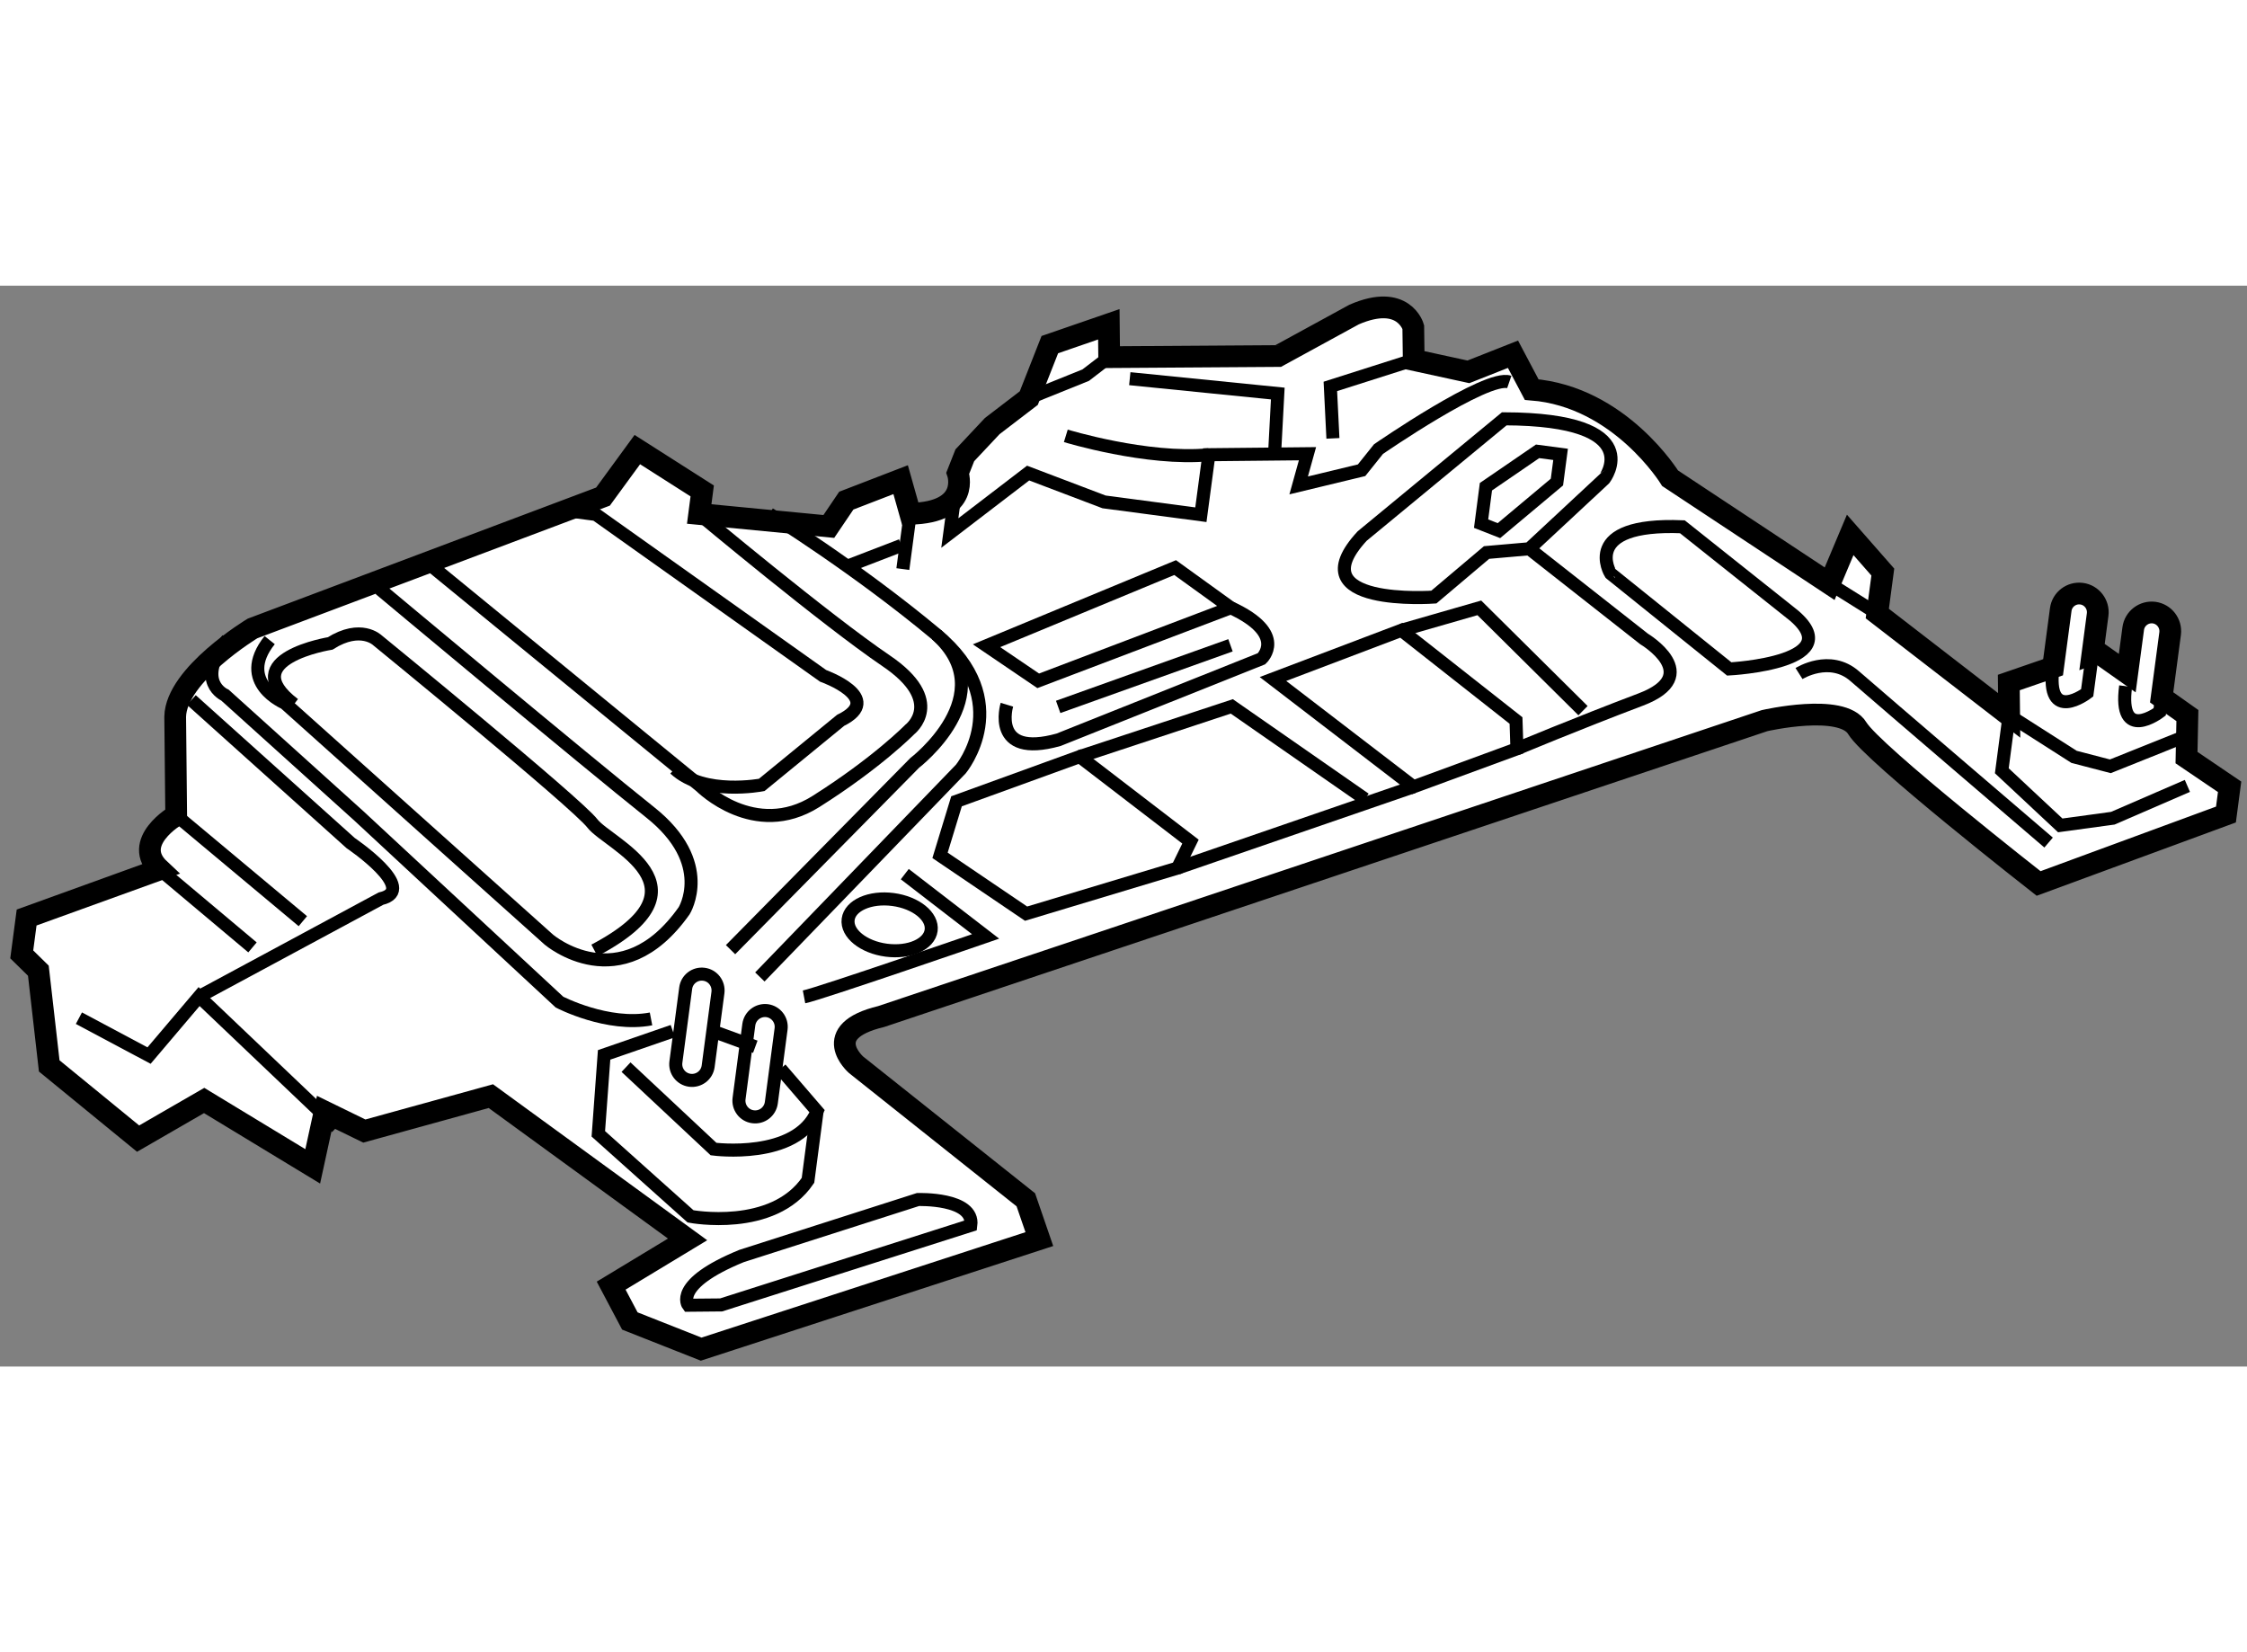 <?xml version="1.0" encoding="utf-8"?>
<!-- Generator: Adobe Illustrator 15.1.0, SVG Export Plug-In . SVG Version: 6.00 Build 0)  -->
<!DOCTYPE svg PUBLIC "-//W3C//DTD SVG 1.1//EN" "http://www.w3.org/Graphics/SVG/1.1/DTD/svg11.dtd">
<svg version="1.1" xmlns="http://www.w3.org/2000/svg" xmlns:xlink="http://www.w3.org/1999/xlink" x="0px" y="0px" width="244.8px"
	 height="180px" viewBox="83.71 142.065 51.679 24.859" enable-background="new 0 0 244.8 180" xml:space="preserve">
	
<rect x="83.71" y="142.065" width="51.679" height="24.859" fill="#808080" stroke="none"/>
	
<g><path fill="#FFFFFF" stroke="#000000" stroke-width="0.5" d="M133.998,152.919l0.02-0.967l-0.592-0.419l0.195-1.468
			c0.029-0.234-0.135-0.449-0.369-0.481c-0.234-0.03-0.449,0.135-0.48,0.368l-0.137,1.024l-0.689-0.486l-0.111,0.041l0.119-0.903
			c0.029-0.232-0.135-0.448-0.369-0.479c-0.234-0.031-0.449,0.132-0.48,0.367l-0.176,1.325l-1.018,0.351l0.008,0.756l-3.033-2.342
			l0.127-0.954l-0.75-0.855l-0.473,1.123l-3.669-2.426c0,0-1.152-1.88-3.184-2.039l-0.43-0.813l-1.025,0.405l-1.258-0.274
			l-0.01-0.756c0,0-0.219-0.784-1.361-0.288l-1.746,0.954l-3.887,0.026l-0.008-0.756l-1.357,0.468l-0.484,1.23l-0.84,0.643
			l-0.631,0.672l-0.162,0.41c0,0,0.313,0.904-1.093,0.935l-0.221-0.784l-1.25,0.482l-0.402,0.594l-2.981-0.287l0.069-0.53
			l-1.492-0.951l-0.79,1.081l-8.061,3.033c0,0-1.759,1.062-1.778,2.03l0.023,2.268c0,0-1.053,0.616-0.38,1.244l-3.06,1.106
			l-0.112,0.848l0.382,0.375l0.25,2.19l2.044,1.672l1.519-0.877l2.497,1.515l0.274-1.258l0.913,0.446l2.91-0.803L99.524,164
			l-1.758,1.063l0.43,0.813l1.64,0.648l7.778-2.531l-0.311-0.904l-3.904-3.105c0,0-0.871-0.762,0.578-1.11l20.316-6.805
			c0,0,1.783-0.411,2.133,0.175c0.355,0.587,4.17,3.57,4.17,3.57l4.309-1.586l0.084-0.637L133.998,152.919z"></path><polyline fill="none" stroke="#000000" stroke-width="0.3" points="85.525,158.912 87.138,159.772 88.289,158.415 91.45,161.423 
					"></polyline><path fill="none" stroke="#000000" stroke-width="0.3" d="M88.112,151.595l3.663,3.29c0,0,1.585,1.073,0.695,1.278l-4.181,2.252"></path><line fill="none" stroke="#000000" stroke-width="0.3" x1="87.761" y1="154.246" x2="90.675" y2="156.681"></line><line fill="none" stroke="#000000" stroke-width="0.3" x1="87.381" y1="155.49" x2="89.517" y2="157.284"></line><path fill="none" stroke="#000000" stroke-width="0.3" d="M92.441,149.039c0,0,4.76,3.976,6.223,5.14
			c1.465,1.164,0.781,2.262,0.781,2.262c-1.461,2.069-3.11,0.666-3.11,0.666l-6.076-5.443c0,0-1.123-0.472-0.347-1.447"></path><path fill="none" stroke="#000000" stroke-width="0.3" d="M93.691,148.559l6.134,5.019c0,0,1.236,1.242,2.65,0.351
			c1.412-0.892,2.159-1.656,2.159-1.656s0.841-0.644-0.546-1.582c-1.385-0.939-4.299-3.374-4.299-3.374"></path><path fill="none" stroke="#000000" stroke-width="0.3" d="M97.381,157.353c2.783-1.465,0.324-2.438-0.045-2.918
			c-0.368-0.479-4.944-4.213-4.944-4.213s-0.381-0.375-1.088,0.071c0,0-2.204,0.354-0.832,1.399"></path><path fill="none" stroke="#000000" stroke-width="0.3" d="M99.229,153.176c0.671,0.627,2,0.371,2,0.371l1.814-1.485
			c1.039-0.511-0.403-1.024-0.403-1.024l-5.226-3.712l-0.53-0.069"></path><polygon fill="none" stroke="#000000" stroke-width="0.3" points="107.588,151.153 106.399,150.346 110.737,148.549 
			112.016,149.472 		"></polygon><polygon fill="none" stroke="#000000" stroke-width="0.3" points="107.309,156.508 105.33,155.167 105.709,153.924 
			108.542,152.896 111.09,154.851 110.793,155.459 		"></polygon><polygon fill="none" stroke="#000000" stroke-width="0.3" points="116.219,153.59 112.987,151.111 115.94,149.991 
			118.577,152.066 118.598,152.716 		"></polygon><path fill="none" stroke="#000000" stroke-width="0.3" d="M122.403,147.61l2.439,1.94c1.57,1.179-1.361,1.33-1.361,1.33
			l-2.73-2.195C120.75,148.686,120.043,147.514,122.403,147.61z"></path><line fill="none" stroke="#000000" stroke-width="0.3" x1="125.789" y1="148.92" x2="126.885" y2="149.606"></line><path fill="none" stroke="#000000" stroke-width="0.3" d="M101.45,160.856c-0.028,0.206-0.216,0.351-0.422,0.323l0,0
			c-0.204-0.026-0.348-0.215-0.32-0.421l0.224-1.696c0.028-0.205,0.216-0.349,0.421-0.323l0,0c0.205,0.028,0.349,0.217,0.321,0.422
			L101.45,160.856z"></path><path fill="none" stroke="#000000" stroke-width="0.3" d="M99.997,160.019c-0.028,0.206-0.216,0.348-0.422,0.321l0,0
			c-0.203-0.027-0.348-0.213-0.32-0.42l0.225-1.695c0.025-0.206,0.215-0.351,0.42-0.323l0,0c0.205,0.026,0.348,0.215,0.322,0.421
			L99.997,160.019z"></path><path fill="none" stroke="#000000" stroke-width="0.3" d="M101.661,160.075l0.842,0.978c-0.473,1.121-2.382,0.869-2.382,0.869
			l-2.013-1.884"></path><line fill="none" stroke="#000000" stroke-width="0.3" x1="100.155" y1="159.23" x2="101.081" y2="159.569"></line><path fill="none" stroke="#000000" stroke-width="0.3" d="M102.502,161.053l-0.209,1.589c-0.806,1.188-2.701,0.828-2.701,0.828
			l-2.121-1.898l0.133-1.816l1.58-0.546"></path><path fill="none" stroke="#000000" stroke-width="0.3" d="M106.038,163.677c0.084-0.638-1.216-0.594-1.216-0.594l-4.055,1.298
			c-1.595,0.652-1.228,1.133-1.228,1.133l0.756-0.007L106.038,163.677z"></path><path fill="none" stroke="#000000" stroke-width="0.3" d="M98.683,158.929c-0.996,0.191-2.106-0.387-2.106-0.387l-4.61-4.279
			l-3.083-2.781c0,0-0.716-0.309,0.06-1.284"></path><path fill="none" stroke="#000000" stroke-width="0.3" d="M101.186,157.964l4.623-4.783c0,0,1.285-1.555-0.563-3.093
			c-1.846-1.54-3.84-2.773-3.84-2.773"></path><path fill="none" stroke="#000000" stroke-width="0.3" d="M100.512,157.336l4.234-4.294c0,0,2.043-1.563,0.5-2.954"></path><polyline fill="none" stroke="#000000" stroke-width="0.3" points="134.018,153.57 132.303,154.313 131.094,154.478 
			129.75,153.222 129.918,151.948 131.412,152.902 132.246,153.119 134.068,152.389 		"></polyline><path fill="none" stroke="#000000" stroke-width="0.3" d="M118.307,145.127l-3.268,2.696c-1.512,1.635,1.648,1.404,1.648,1.404
			l1.213-1.025l0.982-0.086l1.725-1.606C120.608,146.51,121.653,145.137,118.307,145.127z"></path><polygon fill="none" stroke="#000000" stroke-width="0.3" points="117.774,147.538 117.885,146.689 119.073,145.875 
			119.602,145.945 119.518,146.582 118.184,147.699 		"></polygon><path fill="none" stroke="#000000" stroke-width="0.3" d="M118.883,148.116l2.639,2.074c0,0,1.4,0.833-0.076,1.393
			c-1.477,0.559-2.848,1.133-2.848,1.133"></path><path fill="none" stroke="#000000" stroke-width="0.3" d="M106.868,151.703c0,0-0.381,1.245,1.188,0.806l4.668-1.864
			c0,0,0.615-0.565-0.707-1.173"></path><line fill="none" stroke="#000000" stroke-width="0.3" x1="108.047" y1="151.753" x2="112.01" y2="150.336"></line><line fill="none" stroke="#000000" stroke-width="0.3" x1="110.793" y1="155.459" x2="116.219" y2="153.59"></line><polyline fill="none" stroke="#000000" stroke-width="0.3" points="108.542,152.896 112.04,151.741 115.102,153.871 		"></polyline><polyline fill="none" stroke="#000000" stroke-width="0.3" points="115.94,149.991 117.733,149.475 120.118,151.839 		"></polyline><path fill="none" stroke="#000000" stroke-width="0.3" d="M102.202,158.422c0.332-0.063,4.176-1.39,4.176-1.39l-1.859-1.433"></path><ellipse transform="matrix(0.991 0.131 -0.131 0.991 21.401 -12.286)" fill="none" stroke="#000000" stroke-width="0.3" cx="104.25" cy="156.806" rx="0.963" ry="0.588"></ellipse><line fill="none" stroke="#000000" stroke-width="0.3" x1="104.644" y1="147.311" x2="104.475" y2="148.583"></line><line fill="none" stroke="#000000" stroke-width="0.3" x1="103.188" y1="148.521" x2="104.44" y2="148.039"></line><path fill="none" stroke="#000000" stroke-width="0.3" d="M105.668,146.907l-0.113,0.847l1.801-1.379l1.746,0.663l2.227,0.295
			l0.184-1.38l2.268-0.023l-0.203,0.729l1.447-0.349l0.389-0.486c0,0,2.492-1.721,3.008-1.544"></path><polyline fill="none" stroke="#000000" stroke-width="0.3" points="114.366,145.577 114.307,144.382 116.223,143.772 		"></polyline><polyline fill="none" stroke="#000000" stroke-width="0.3" points="109.219,143.709 108.68,144.123 107.37,144.651 		"></polyline><path fill="none" stroke="#000000" stroke-width="0.3" d="M108.223,145.519c0,0,1.867,0.571,3.289,0.435"></path><polyline fill="none" stroke="#000000" stroke-width="0.3" points="109.694,144.204 113.098,144.546 113.024,145.938 		"></polyline><path fill="none" stroke="#000000" stroke-width="0.3" d="M131.834,150.531l-0.121,0.899c0,0-0.961,0.736-0.785-0.589"></path><path fill="none" stroke="#000000" stroke-width="0.3" d="M133.5,150.965l-0.119,0.902c0,0-0.961,0.736-0.783-0.59"></path><path fill="none" stroke="#000000" stroke-width="0.3" d="M125.086,150.986c0,0,0.705-0.446,1.283,0.062
			c0.582,0.508,4.457,3.825,4.457,3.825"></path></g>


</svg>